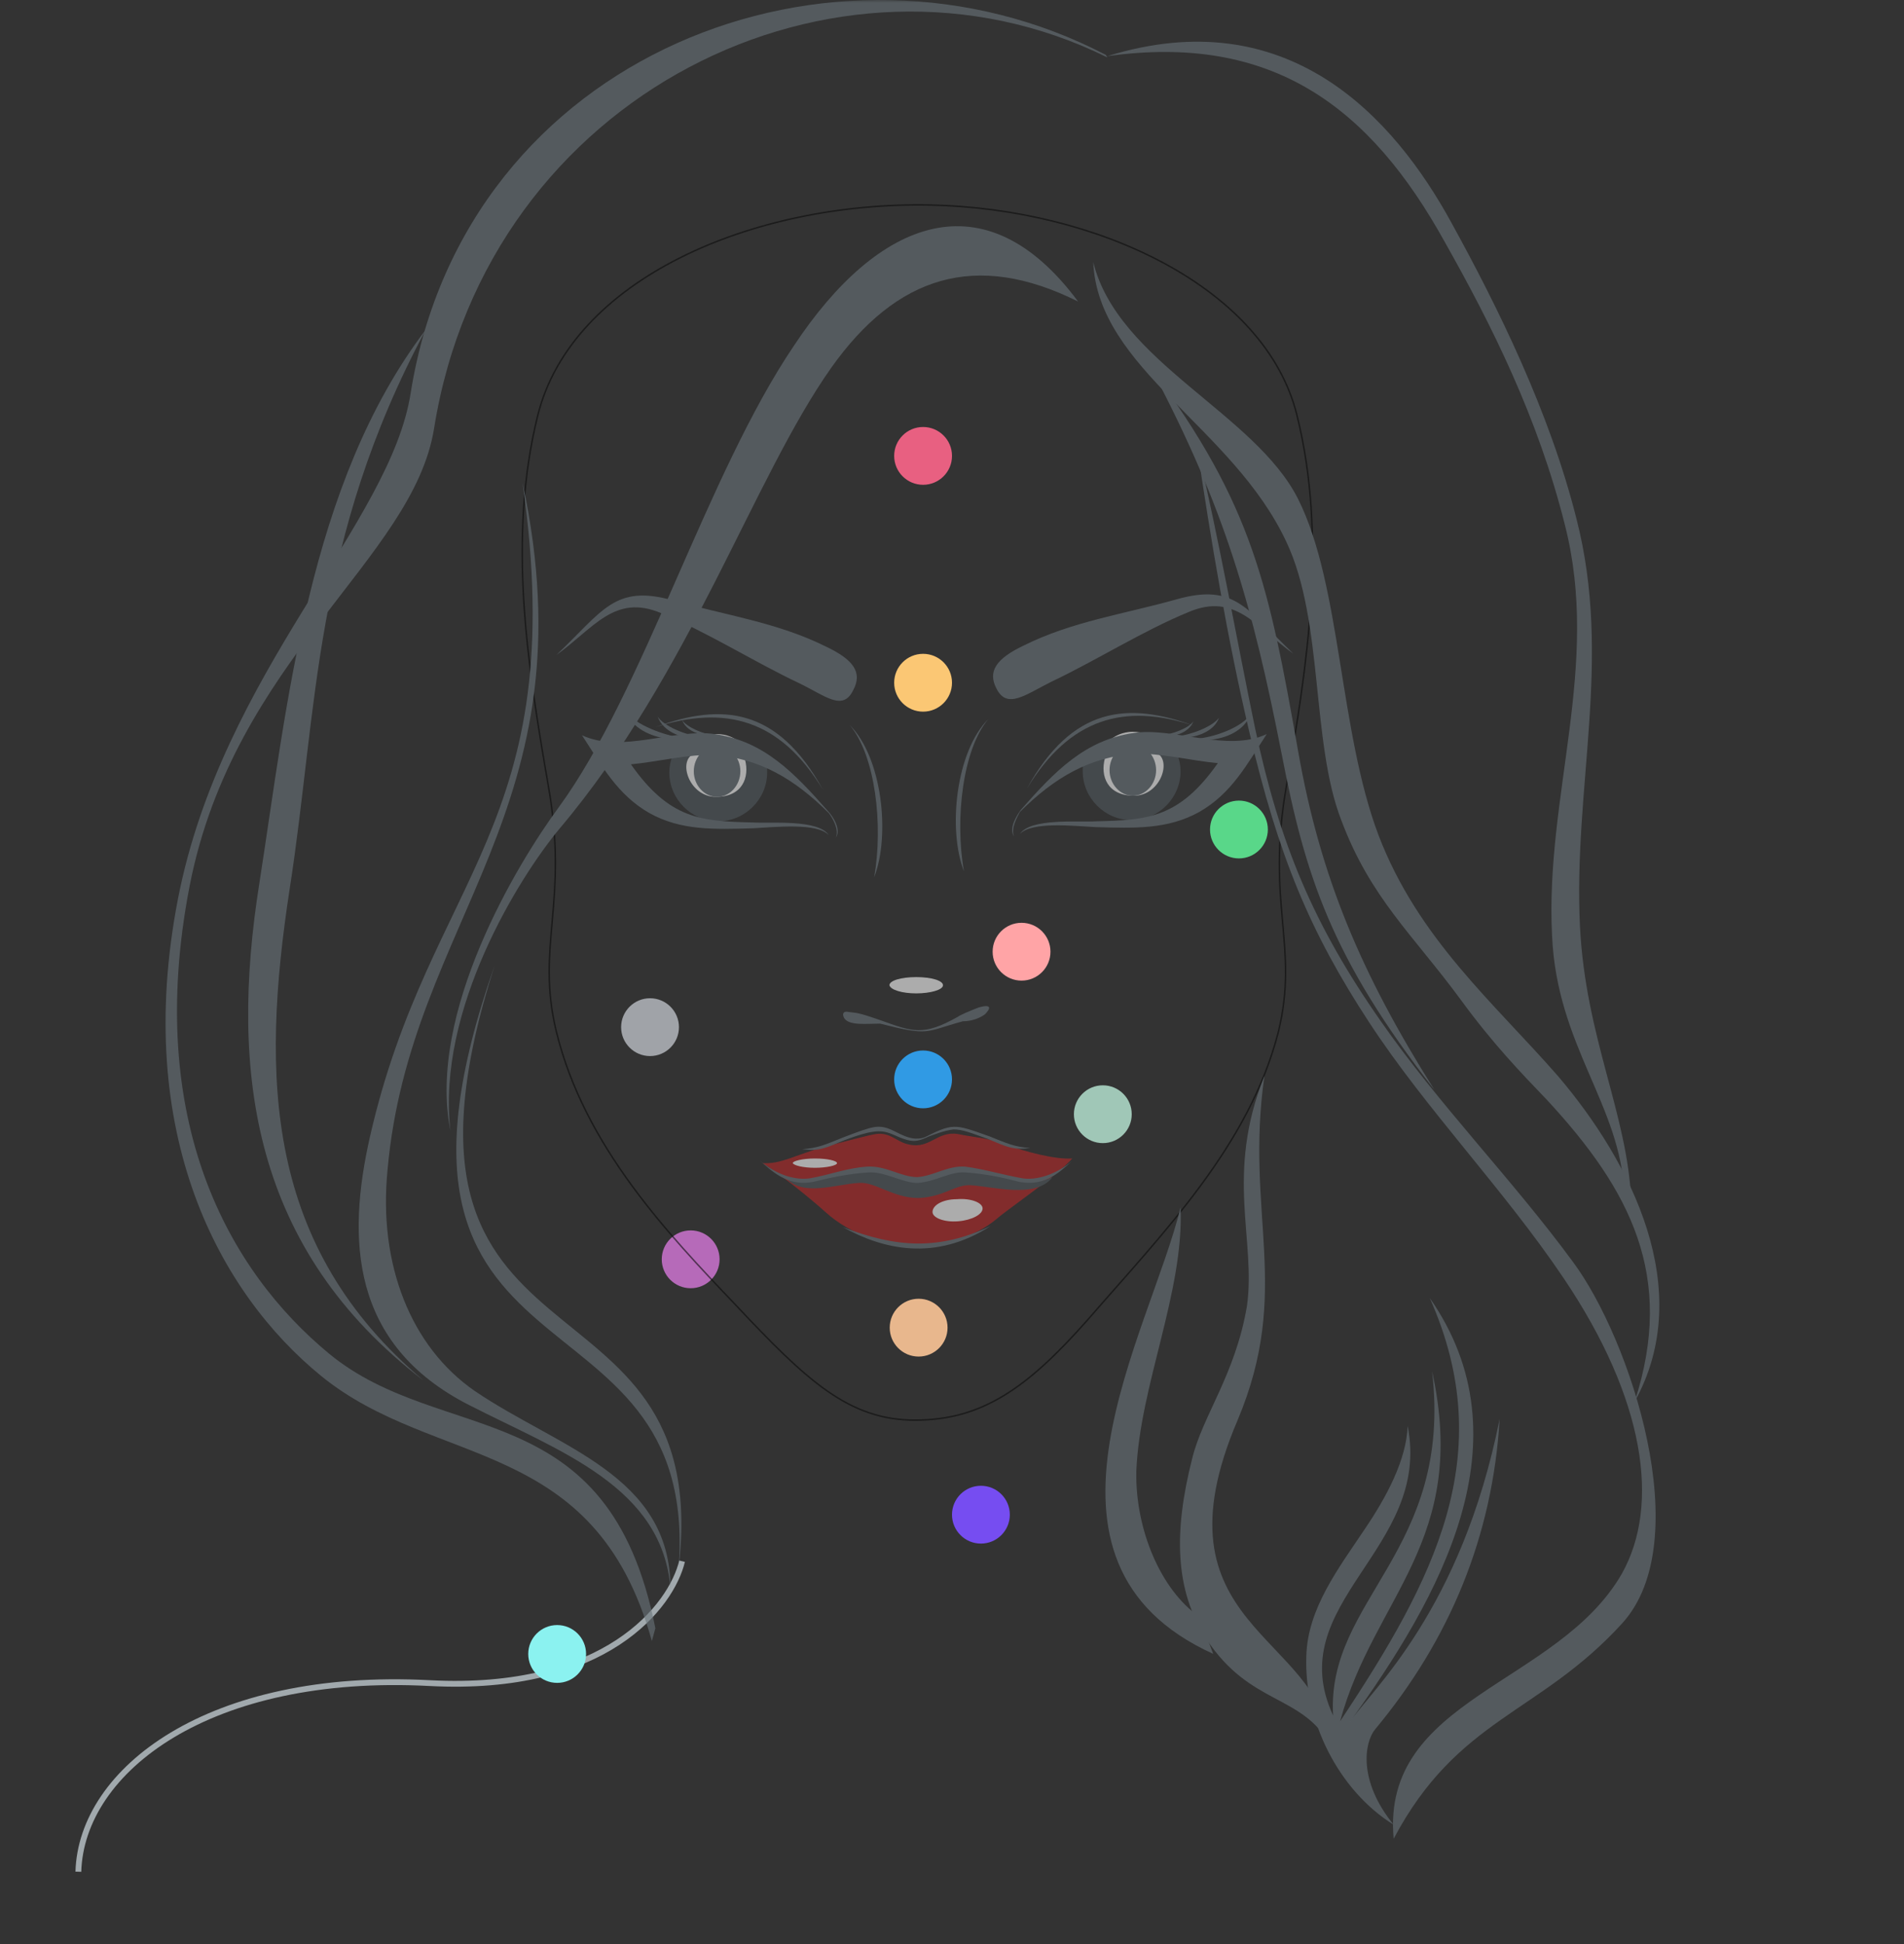 <svg width="328" height="335" viewBox="0 0 328 335" fill="none" xmlns="http://www.w3.org/2000/svg">
<rect x="0" y="0" width="328" height="335" fill="#333333" stroke="none"/>
<mask id="mask0_16671_696" style="mask-type:alpha" maskUnits="userSpaceOnUse" x="0" y="0" width="328" height="335">
<rect width="328" height="335" fill="#F8F8F8"/>
</mask>
<g mask="url(#mask0_16671_696)">
<circle cx="168.981" cy="260.981" r="4.981" fill="#764DF1"/>
<path d="M117.5 269C115.667 276.667 104.4 291.6 74 290C36 288 14 305 13.5 322.5" stroke="#A1A9AD"/>
<circle cx="111.981" cy="176.981" r="4.981" fill="#A0A3A8"/>
<circle cx="118.981" cy="216.981" r="4.981" fill="#B66AB9"/>
<circle cx="95.981" cy="284.981" r="4.981" fill="#8BF2F0"/>
<circle cx="189.981" cy="191.981" r="4.981" fill="#A0C7B7"/>
<g opacity="0.6">
<path fill-rule="evenodd" clip-rule="evenodd" d="M187.325 227.459C176.893 239.28 169.069 244.689 157.634 244.689C146.199 244.689 138.977 237.877 126.74 224.855C114.904 212.433 100.66 197.407 95.846 177.773C92.234 162.947 98.052 155.534 94.441 135.299C90.83 114.462 87.42 92.624 92.636 71.588C98.454 48.147 129.548 34.724 160.242 35.325C189.131 35.926 218.019 49.549 223.435 71.588C228.651 92.624 225.241 114.462 221.63 135.299C218.019 155.734 223.837 162.947 220.226 177.773C215.21 197.407 200.365 212.433 187.325 227.459Z" stroke="#0C0C0C" stroke-width="0.254" stroke-miterlimit="22.926"/>
<path fill-rule="evenodd" clip-rule="evenodd" d="M123.53 138.905C126.94 138.905 129.749 136.1 129.749 132.694C129.749 129.288 126.94 126.483 123.53 126.483C120.12 126.483 117.311 129.288 117.311 132.694C117.311 136.1 120.12 138.905 123.53 138.905Z" fill="#FEFEFE"/>
<path fill-rule="evenodd" clip-rule="evenodd" d="M115.907 130.09C115.505 131.091 115.305 132.093 115.305 133.095C115.305 137.703 119.116 141.509 123.731 141.509C128.345 141.509 132.156 137.703 132.156 133.095V131.893L128.545 130.891H128.345C129.147 133.896 127.943 137.302 123.329 137.302C118.715 137.302 116.709 131.091 119.518 129.889L115.907 130.09Z" fill="#50585E"/>
<path fill-rule="evenodd" clip-rule="evenodd" d="M123.53 137.302C125.737 137.302 127.542 135.299 127.542 132.894C127.542 130.49 125.737 128.487 123.53 128.487C121.323 128.487 119.518 130.49 119.518 132.894C119.518 135.299 121.323 137.302 123.53 137.302Z" fill="#6A757C"/>
<path fill-rule="evenodd" clip-rule="evenodd" d="M143.993 144.315C144.996 142.912 143.391 140.508 142.588 139.707C136.77 133.095 131.555 127.686 123.129 126.484C116.107 125.482 107.08 129.89 100.259 126.684C103.669 131.893 106.277 136.902 111.894 140.107C117.311 143.113 122.928 142.912 129.749 142.712C133.561 142.512 140.783 141.71 142.789 143.914C140.983 141.109 132.758 141.911 129.548 141.71C120.721 141.51 115.305 141.109 108.685 131.693C113.098 131.292 118.715 129.89 123.129 130.09C130.752 130.691 136.77 134.097 142.789 140.107C143.391 140.909 144.594 142.912 143.993 144.315Z" fill="#6A757C"/>
<path fill-rule="evenodd" clip-rule="evenodd" d="M141.786 136.101C133.962 121.876 124.333 121.074 112.898 125.282C124.934 121.475 134.363 123.879 141.786 136.101Z" fill="#6A757C"/>
<path fill-rule="evenodd" clip-rule="evenodd" d="M137.573 117.668C129.95 114.062 121.725 108.853 113.901 105.647C105.876 102.241 102.265 108.252 95.846 112.86C103.87 105.247 105.876 100.639 115.907 103.443C125.135 106.048 133.962 107.25 142.388 111.457C147.002 113.661 148.607 115.865 147.002 118.87C145.196 122.677 142.187 119.872 137.573 117.668Z" fill="#6A757C"/>
<path fill-rule="evenodd" clip-rule="evenodd" d="M195.149 138.504C198.559 138.504 201.368 135.699 201.368 132.293C201.368 128.887 198.559 126.083 195.149 126.083C191.738 126.083 188.93 128.887 188.93 132.293C188.93 135.9 191.738 138.504 195.149 138.504Z" fill="#FEFEFE"/>
<path fill-rule="evenodd" clip-rule="evenodd" d="M202.772 129.889C203.173 130.891 203.374 131.893 203.374 132.895C203.374 137.503 199.562 141.309 194.948 141.309C190.334 141.309 186.522 137.503 186.522 132.895V131.692L190.133 130.691H190.334C189.532 133.696 190.735 137.102 195.349 137.102C199.963 137.102 201.97 130.891 199.161 129.689L202.772 129.889Z" fill="#50585E"/>
<path fill-rule="evenodd" clip-rule="evenodd" d="M195.149 137.101C197.356 137.101 199.161 135.098 199.161 132.694C199.161 130.29 197.356 128.286 195.149 128.286C192.942 128.286 191.137 130.29 191.137 132.694C191.137 135.098 192.942 137.101 195.149 137.101Z" fill="#6A757C"/>
<path fill-rule="evenodd" clip-rule="evenodd" d="M174.686 144.114C173.683 142.712 175.288 140.307 175.89 139.506C181.708 132.895 186.924 127.485 195.349 126.283C202.371 125.281 211.398 129.689 218.219 126.483C214.809 131.692 212.201 136.701 206.584 139.907C201.167 142.912 195.55 142.712 188.729 142.511C184.918 142.311 177.696 141.51 175.689 143.713C177.495 140.909 185.72 141.71 188.93 141.51C197.757 141.309 203.173 140.909 209.794 131.492C205.38 131.091 199.763 129.689 195.349 129.889C187.726 130.49 181.708 133.896 175.689 139.907C175.288 140.708 174.084 142.712 174.686 144.114Z" fill="#6A757C"/>
<path fill-rule="evenodd" clip-rule="evenodd" d="M176.893 135.9C184.717 121.675 194.346 120.874 205.781 125.081C193.745 121.074 184.316 123.679 176.893 135.9Z" fill="#6A757C"/>
<path fill-rule="evenodd" clip-rule="evenodd" d="M181.106 117.467C188.729 113.861 196.954 108.652 204.778 105.447C212.803 102.041 216.414 108.051 222.834 112.659C214.809 105.046 212.803 100.438 202.772 103.243C193.544 105.847 184.717 107.049 176.291 111.257C171.677 113.461 170.072 115.664 171.677 118.67C173.483 122.276 176.693 119.671 181.106 117.467Z" fill="#6A757C"/>
<path fill-rule="evenodd" clip-rule="evenodd" d="M156.631 197.206C154.424 196.806 153.421 195.003 150.813 195.403C149.609 195.604 145.798 196.605 141.986 197.607C136.971 199.009 134.563 200.612 131.354 200.412C134.363 202.215 139.98 206.823 142.187 208.827C146.6 212.834 152.819 214.837 158.637 214.637C163.251 214.436 168.066 213.034 171.677 210.029C173.482 208.426 182.309 202.415 184.717 199.611C181.707 199.811 176.492 198.408 173.282 197.206C170.072 196.004 167.865 196.004 165.057 195.403C161.446 194.802 160.242 198.008 156.631 197.206Z" fill="#B82828"/>
<path fill-rule="evenodd" clip-rule="evenodd" d="M151.616 176.37C160.242 178.574 159.239 177.773 165.859 175.97C167.464 175.97 168.869 175.369 169.671 174.768C170.674 173.766 170.875 172.964 168.668 173.565C167.063 174.166 165.258 174.968 165.057 175.168C159.039 178.574 157.233 177.773 151.616 175.769C147.604 174.367 147.604 174.567 146.199 174.367C145.397 174.166 144.996 174.567 145.397 175.369C146.199 176.771 149.209 176.37 151.616 176.37Z" fill="#6A757C"/>
<path fill-rule="evenodd" clip-rule="evenodd" d="M157.835 171.161C160.242 171.161 162.449 170.56 162.449 169.759C162.449 168.957 160.443 168.356 157.835 168.356C155.227 168.356 153.221 168.957 153.221 169.759C153.421 170.56 155.427 171.161 157.835 171.161Z" fill="#FEFEFE"/>
<path fill-rule="evenodd" clip-rule="evenodd" d="M145.196 211.431C154.424 215.038 161.847 215.438 170.674 211.231C161.045 217.442 152.017 215.238 145.196 211.431Z" fill="#6A757C"/>
<path fill-rule="evenodd" clip-rule="evenodd" d="M161.245 195.003C159.44 196.205 158.036 196.405 156.631 196.004C154.425 195.403 153.02 193.801 150.613 194.201C149.409 194.402 147.804 195.003 145.196 196.004C142.187 197.206 140.984 197.807 138.175 198.008C141.184 198.409 142.187 197.807 145.598 196.405C147.804 195.604 149.008 195.203 150.412 195.003C153.02 194.602 154.023 195.804 156.23 196.405C157.634 196.806 158.838 196.605 161.245 195.003Z" fill="#6A757C"/>
<path fill-rule="evenodd" clip-rule="evenodd" d="M158.437 196.405C164.255 193.4 164.255 193.6 170.474 195.804C173.483 197.006 174.686 197.607 177.495 197.808C174.486 198.208 173.483 197.607 170.072 196.205C167.264 195.203 165.859 194.602 164.255 194.602C162.65 194.802 161.045 195.404 158.437 196.405Z" fill="#6A757C"/>
<path fill-rule="evenodd" clip-rule="evenodd" d="M170.273 123.878C165.86 129.087 164.455 141.108 166.06 150.124C163.252 142.912 164.656 129.488 170.273 123.878Z" fill="#6A757C"/>
<path fill-rule="evenodd" clip-rule="evenodd" d="M146.374 124.916C150.787 130.125 152.192 142.146 150.587 151.162C153.395 143.949 151.991 130.526 146.374 124.916Z" fill="#6A757C"/>
<path fill-rule="evenodd" clip-rule="evenodd" d="M149.61 201.414C146.199 201.614 143.19 202.616 139.78 203.217C138.375 203.417 136.77 203.017 135.166 202.616C137.773 206.423 143.992 204.018 148.005 203.818C150.813 203.618 153.823 206.423 158.236 206.423C162.649 206.222 164.656 204.018 167.264 204.219C170.875 204.419 178.498 206.623 181.306 202.816C179.501 203.618 177.896 203.818 176.291 203.417C172.881 202.816 169.671 201.815 166.261 201.614C163.251 201.414 160.844 203.217 158.035 203.417C155.227 203.217 152.619 201.214 149.61 201.414Z" fill="#50585E"/>
<path fill-rule="evenodd" clip-rule="evenodd" d="M149.409 201.013C145.999 201.213 142.99 202.415 139.579 203.016C136.971 203.417 133.761 202.415 130.953 200.011C133.561 202.415 136.169 204.419 140.181 203.617C143.391 202.816 146.4 202.215 149.61 202.015C152.418 201.814 155.428 203.818 158.036 203.818C161.245 203.617 163.653 201.814 166.261 202.015C169.471 202.215 172.48 202.816 175.489 203.617C179.702 204.419 182.109 202.415 184.717 200.011C181.909 202.415 178.498 203.417 176.091 203.016C172.68 202.415 169.471 201.414 166.261 201.013C163.252 200.813 160.844 202.616 158.036 202.816C155.227 202.816 152.619 200.813 149.409 201.013Z" fill="#6A757C"/>
<path fill-rule="evenodd" clip-rule="evenodd" d="M140.382 201.214C142.388 201.214 144.193 200.813 144.193 200.412C144.193 200.012 142.588 199.611 140.382 199.611C138.375 199.611 136.57 200.012 136.57 200.412C136.771 200.813 138.375 201.214 140.382 201.214Z" fill="#FEFEFE"/>
<path fill-rule="evenodd" clip-rule="evenodd" d="M164.856 206.623C167.264 206.423 169.27 207.224 169.27 208.226C169.27 209.228 167.464 210.229 165.057 210.43C162.65 210.63 160.644 209.829 160.644 208.827C160.644 207.625 162.449 206.623 164.856 206.623Z" fill="#FEFEFE"/>
<path d="M205.982 127.285C209.192 127.085 214.006 125.281 215.411 123.078C214.408 125.883 211.198 127.285 208.189 127.485L205.982 127.285Z" fill="#6A757C"/>
<path d="M202.571 126.884C204.979 126.684 208.79 125.281 209.994 123.679C209.192 125.883 206.584 126.884 204.377 127.085L202.571 126.884Z" fill="#6A757C"/>
<path d="M200.164 126.684C201.97 126.484 204.778 125.482 205.581 124.28C204.979 125.883 203.173 126.684 201.368 126.884L200.164 126.684Z" fill="#6A757C"/>
<path d="M117.311 127.084C114.302 126.684 109.487 124.881 107.882 122.677C108.885 125.482 112.095 126.884 114.904 127.285L117.311 127.084Z" fill="#6A757C"/>
<path d="M120.521 126.884C118.113 126.684 114.302 125.081 113.299 123.478C114.101 125.682 116.509 126.884 118.715 127.084L120.521 126.884Z" fill="#6A757C"/>
<path d="M122.928 126.684C121.123 126.483 118.314 125.281 117.512 124.079C118.114 125.682 119.919 126.483 121.524 126.684H122.928Z" fill="#6A757C"/>
<path fill-rule="evenodd" clip-rule="evenodd" d="M90.028 83.208C98.453 142.311 73.978 150.926 63.747 195.804C59.735 213.435 60.337 231.667 80.799 242.085C96.447 250.099 114.101 256.109 115.505 273.74C115.505 254.106 96.247 249.498 81.802 239.68C70.769 232.067 65.152 217.842 66.757 201.614C70.568 158.339 102.064 139.506 90.028 83.208Z" fill="#6A757C"/>
<path fill-rule="evenodd" clip-rule="evenodd" d="M185.72 51.953C168.066 43.138 154.424 47.546 143.19 63.373C129.749 82.407 118.916 116.065 96.447 142.712C89.426 151.126 75.182 173.966 77.59 194.802C73.577 174.567 89.025 148.922 96.247 139.105C110.891 119.07 121.725 81.805 136.771 59.567C151.215 37.729 169.671 30.316 185.72 51.953ZM112.898 280.552C104.873 239.881 76.185 249.297 56.726 233.269C39.473 219.045 24.828 193.2 32.652 152.729C40.276 113.461 71.17 96.431 74.781 73.792C84.009 16.091 144.193 -13.16 190.735 9.88C190.735 9.68 190.535 9.68 190.535 9.48C143.792 -14.963 80.198 9.079 70.769 67.581C67.358 90.22 38.27 115.664 30.646 154.933C22.822 195.403 37.868 222.851 55.322 237.076C74.982 253.104 102.466 247.294 112.296 282.755L112.898 280.552Z" fill="#6A757C"/>
<path fill-rule="evenodd" clip-rule="evenodd" d="M85.213 166.353C58.732 241.684 120.721 219.245 116.91 270.134C123.329 215.839 61.541 240.081 85.213 166.353Z" fill="#6A757C"/>
<path fill-rule="evenodd" clip-rule="evenodd" d="M73.377 56.762C53.115 83.408 49.504 121.274 44.689 152.128C39.473 184.985 43.486 215.238 72.976 237.877C45.692 214.837 44.89 185.786 49.905 153.13C54.72 122.276 53.917 93.025 73.377 56.762Z" fill="#6A757C"/>
<path fill-rule="evenodd" clip-rule="evenodd" d="M188.328 45.142C189.13 63.574 212.402 73.591 221.63 93.426C228.049 107.049 225.843 127.886 231.059 141.309C236.074 154.732 243.497 161.144 251.722 172.363C257.138 179.776 261.953 184.785 266.567 189.593C280.811 205.02 288.634 219.846 281.613 241.483C292.246 222.25 281.011 200.212 268.373 185.386C257.339 172.764 244.299 161.745 237.478 143.914C230.657 125.882 231.059 100.839 223.636 86.013C216.213 71.187 192.541 62.372 188.328 45.142Z" fill="#6A757C"/>
<path fill-rule="evenodd" clip-rule="evenodd" d="M206.183 76.797C210.195 93.826 213.003 110.055 216.213 125.482C220.426 145.316 226.244 159.341 237.879 175.97C247.91 190.395 260.549 203.217 270.981 217.442C280.811 230.665 292.446 265.525 279.406 279.75C265.163 295.377 251.12 295.979 240.086 316.815C237.879 292.573 268.373 290.369 279.406 271.135C286.027 259.315 283.419 241.083 269.376 220.247C259.144 205.02 245.703 191.196 235.873 176.17C225.642 160.543 220.226 147.52 215.21 126.083C211.399 109.854 208.59 93.025 206.183 76.797Z" fill="#6A757C"/>
<path fill-rule="evenodd" clip-rule="evenodd" d="M250.117 38.53C257.94 52.755 266.968 70.987 271.582 89.419C277.801 113.661 270.98 135.699 272.184 159.741C273.187 178.975 280.409 191.997 281.011 207.023L279.807 205.621C279.205 190.394 268.172 180.177 267.369 161.144C266.166 137.102 275.795 114.663 269.576 90.42C264.962 71.988 256.937 55.96 248.913 41.736C236.074 18.495 219.222 5.673 190.735 9.68C221.83 0.063 240.086 20.098 250.117 38.53Z" fill="#6A757C"/>
<path fill-rule="evenodd" clip-rule="evenodd" d="M217.818 185.386C214.408 209.227 222.633 222.25 213.204 244.689C197.957 280.351 227.447 281.353 229.253 300.787C224.238 291.771 215.411 293.975 207.787 282.355C202.371 273.94 202.17 263.923 205.38 251.301C207.185 243.888 212.803 236.875 214.809 225.055C216.414 213.635 210.997 202.415 217.818 185.386Z" fill="#6A757C"/>
<path fill-rule="evenodd" clip-rule="evenodd" d="M225.04 285.36C225.241 277.145 230.657 270.133 235.071 263.522C238.882 257.912 242.293 251.501 242.493 245.691C246.706 266.928 220.627 276.144 229.654 295.578C228.45 275.543 250.317 267.328 246.706 236.274C253.126 265.525 236.676 275.142 230.858 296.579C247.107 272.137 258.342 250.699 246.305 223.652C263.357 248.095 248.111 275.142 232.463 296.78C236.274 291.17 251.722 277.546 258.342 244.489C257.138 264.724 249.715 282.555 236.876 297.982C235.071 300.186 233.867 306.797 240.086 314.41C230.457 308.4 224.639 296.379 225.04 285.36Z" fill="#6A757C"/>
<path fill-rule="evenodd" clip-rule="evenodd" d="M223.636 129.489C227.448 151.126 234.469 167.755 247.108 187.79C229.253 164.95 224.84 150.725 220.827 130.09C215.812 104.445 210.997 87.415 198.359 63.574C215.812 87.014 218.621 101.039 223.636 129.489Z" fill="#6A757C"/>
<path fill-rule="evenodd" clip-rule="evenodd" d="M203.374 208.025C198.158 229.663 174.084 269.132 208.991 284.959L206.584 278.548C199.963 273.94 195.55 263.522 195.751 253.505C196.352 238.679 203.976 222.651 203.374 208.025Z" fill="#6A757C"/>
</g>
<circle cx="159.019" cy="78.552" r="4.981" fill="#E86081"/>
<circle cx="159.019" cy="117.636" r="4.981" fill="#FBC774"/>
<circle cx="159.019" cy="185.981" r="4.981" fill="#309AE4"/>
<circle cx="213.43" cy="142.925" r="4.981" fill="#59D789"/>
<circle cx="175.981" cy="163.981" r="4.981" fill="#FFA4A6"/>
<circle cx="158.252" cy="228.757" r="4.981" fill="#E8B78D"/>
</g>
</svg>
